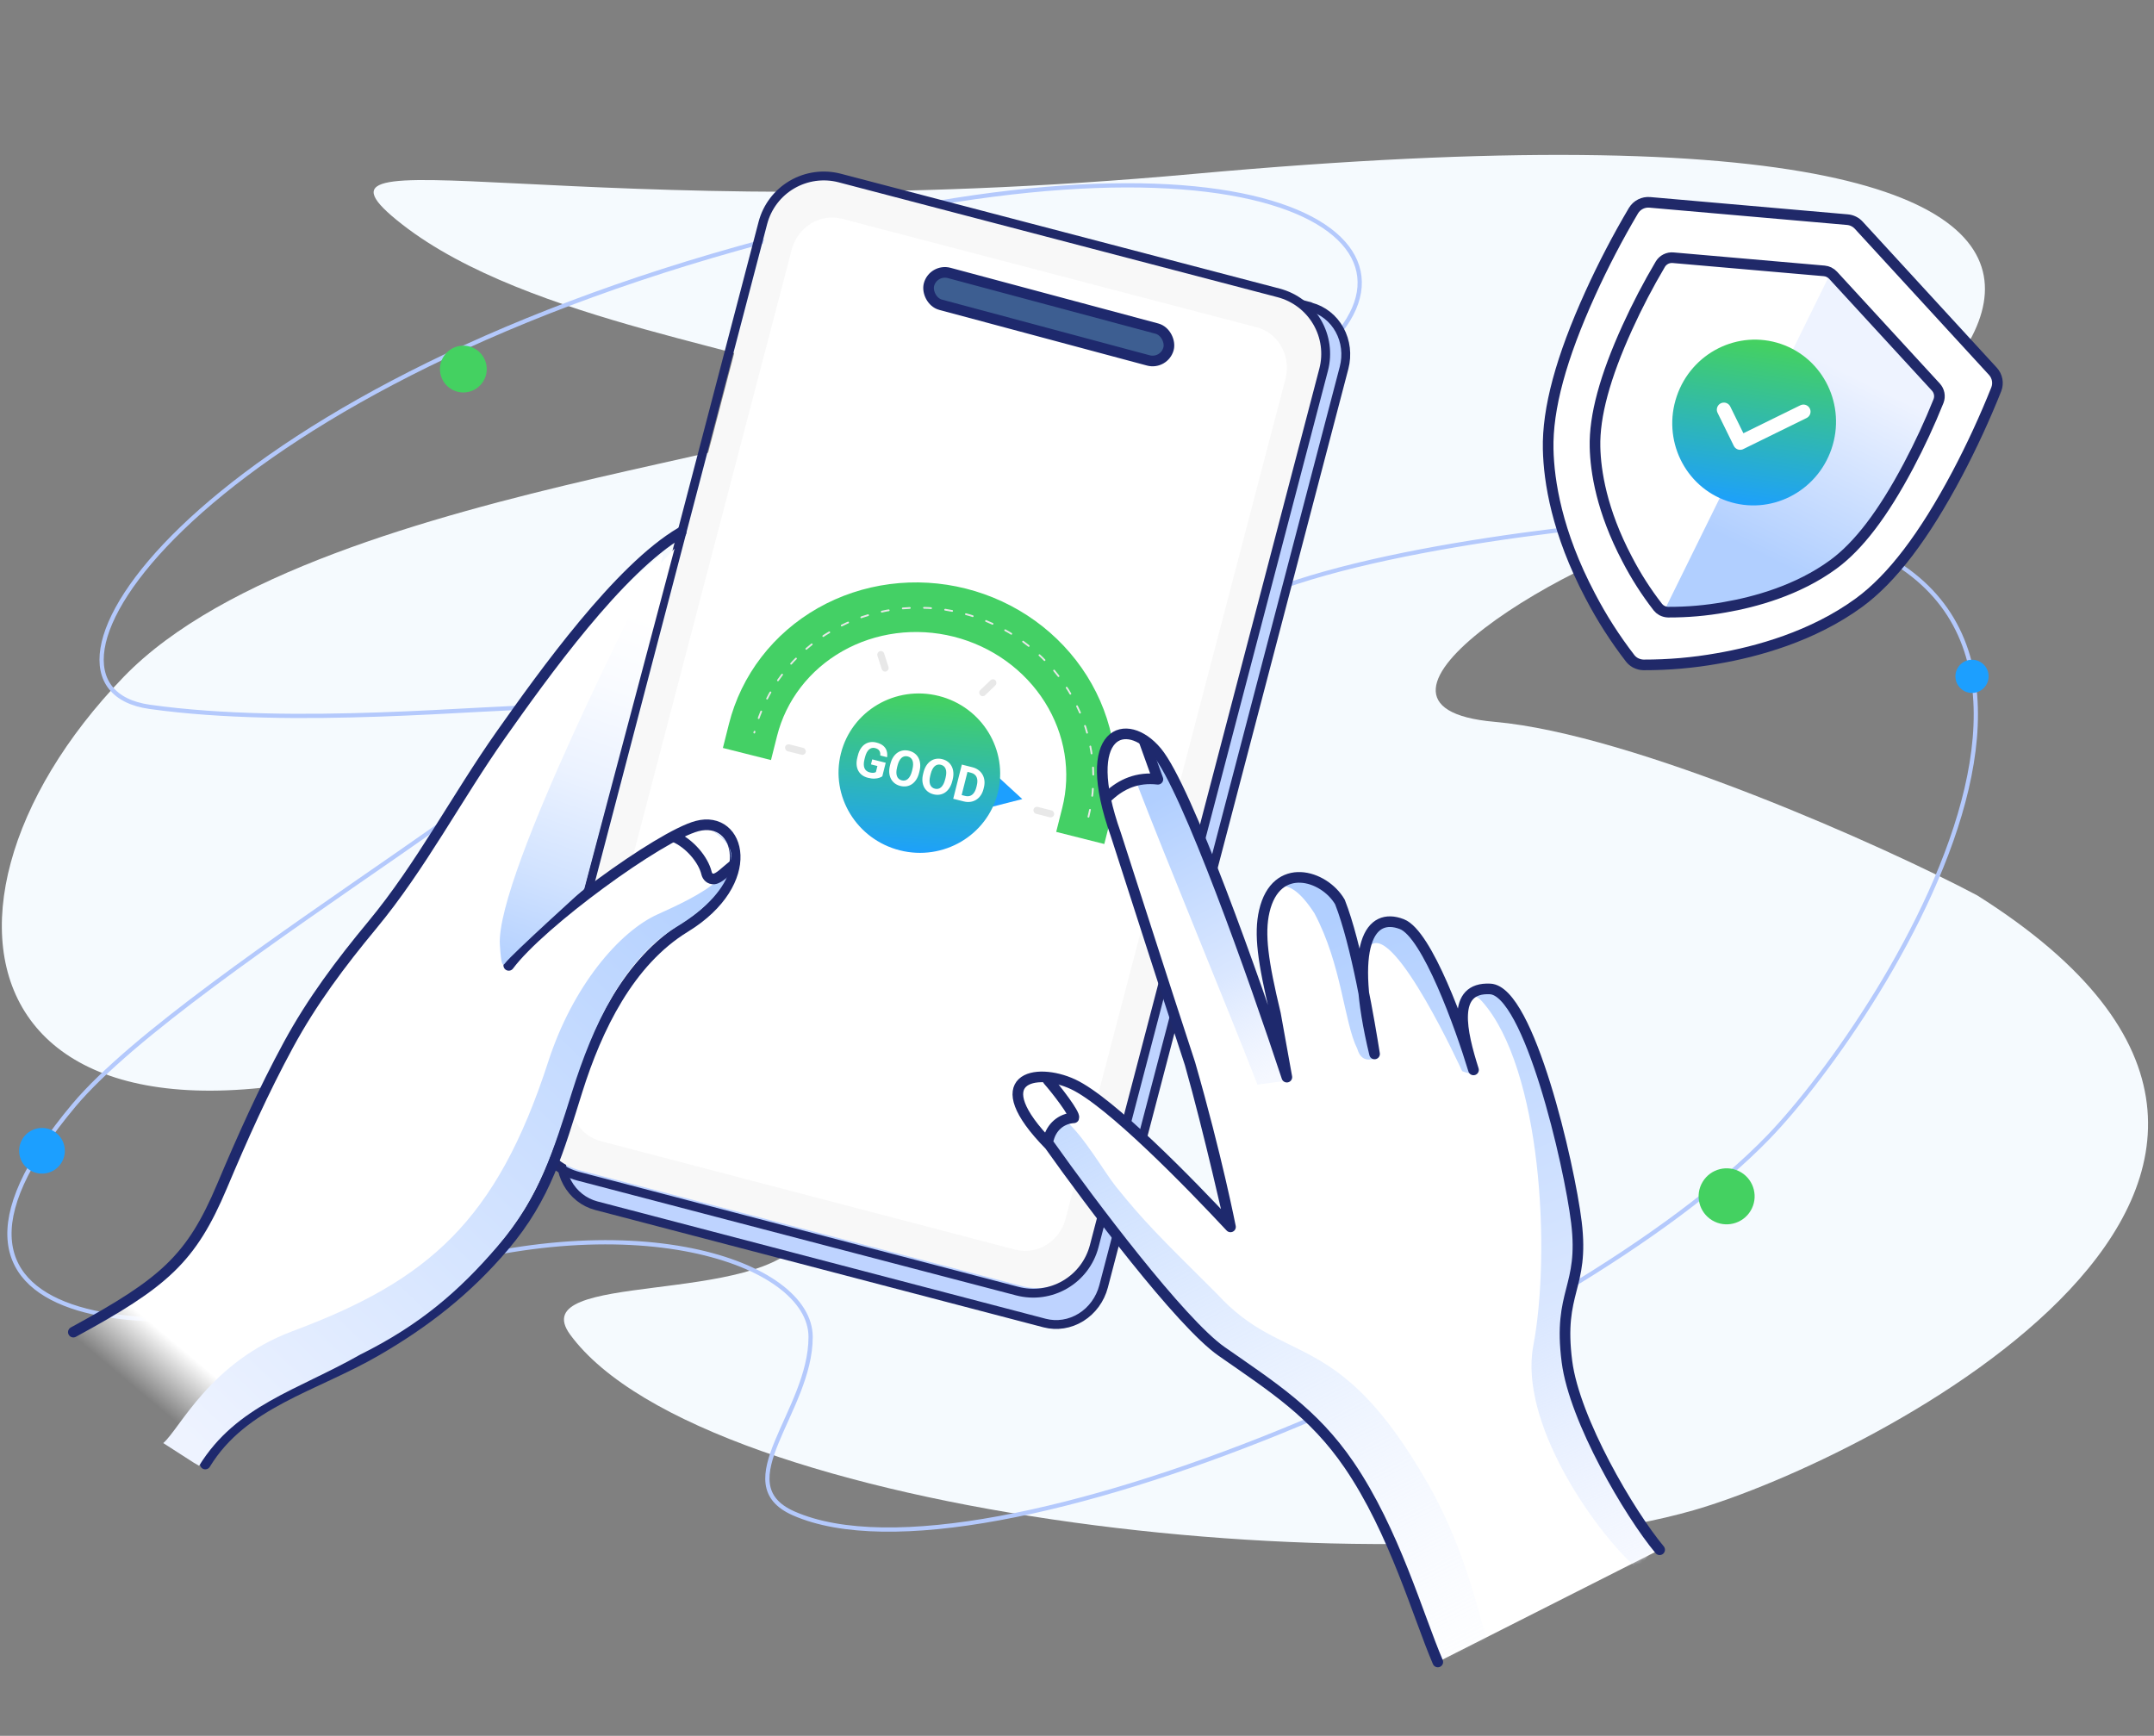 <svg width="608" height="490" viewBox="0 0 608 490" fill="none" xmlns="http://www.w3.org/2000/svg">
<rect x="0" y="0" width="608" height="490" fill="#808080" stroke="none"/>
<mask id="mask0_1768_8233" style="mask-type:alpha" maskUnits="userSpaceOnUse" x="0" y="0" width="608" height="490">
<rect width="608" height="490" fill="#4E68E6"/>
</mask>
<g mask="url(#mask0_1768_8233)">
<path d="M160.94 376.748C147.492 358.396 215.422 368.952 226.884 349.099C238.346 329.247 217.363 258.725 146.884 287.099C-7.116 349.099 -30.726 259.053 34.884 191.1C90.884 133.099 266.802 126.584 237.384 109.599C219.107 99.047 149.198 91.169 113.554 63.371C77.91 35.573 161.449 65.048 336.884 49.099C688.884 17.099 533.164 138.065 478.866 148.825C444.906 155.555 372.711 199.43 421.9 203.766C461.252 207.235 532.329 239.081 558.095 252.754C684.683 332.566 527.693 412.029 478.073 426.312C396.047 449.923 198.798 428.412 160.94 376.748Z" fill="#F5FAFE"/>
<path d="M224.025 427.207C204.887 418.779 228.81 398.477 228.81 377.407C228.81 356.337 178.044 338.673 111.902 361.078C49.703 382.147 -34.941 378.495 20.87 311.991C53.575 273.02 186.856 199.539 155.634 199.539C136.237 199.539 83.436 205.285 42.289 199.539C1.142 193.792 52.408 113.908 208.291 70.129C352.251 29.697 410.623 66.156 372.346 99.674C348.407 120.638 311.104 188.74 352.251 169.586C385.169 154.263 456.381 146.947 483.175 145.99C620.617 151.345 532.172 286.743 499.239 320.916C444.798 377.407 277.904 450.933 224.025 427.207Z" stroke="#B4C9FC" stroke-width="1.2"/>
<path d="M136.444 107.59C138.326 104.465 137.318 100.407 134.193 98.525C131.068 96.643 127.009 97.651 125.127 100.776C123.245 103.901 124.253 107.96 127.378 109.842C130.503 111.723 134.562 110.716 136.444 107.59Z" fill="#44D161"/>
<path d="M17.376 328.178C19.213 325.127 18.229 321.164 15.178 319.327C12.127 317.489 8.164 318.473 6.327 321.525C4.489 324.576 5.473 328.539 8.525 330.376C11.576 332.213 15.539 331.229 17.376 328.178Z" fill="#1C9FFF"/>
<path d="M560.648 193.338C561.983 191.121 561.268 188.241 559.051 186.905C556.833 185.57 553.953 186.285 552.618 188.503C551.282 190.72 551.997 193.601 554.215 194.936C556.433 196.271 559.313 195.556 560.648 193.338Z" fill="#1C9FFF"/>
<path d="M494.139 341.785C496.392 338.044 495.185 333.185 491.445 330.933C487.704 328.68 482.845 329.887 480.593 333.627C478.34 337.368 479.546 342.227 483.287 344.48C487.028 346.732 491.887 345.526 494.139 341.785Z" fill="#44D161"/>
<path d="M523.214 62.492C522.669 62.222 522.078 62.057 521.472 62.006L465.679 57.121C464.775 57.042 463.867 57.217 463.056 57.625C462.246 58.033 461.565 58.659 461.09 59.432C456.612 66.999 452.544 74.802 448.904 82.806C440.623 101.028 436.736 115.412 436.996 126.833C437.197 135.821 439.414 150.288 448.85 168.172C452.089 174.391 455.874 180.31 460.16 185.859C460.547 186.343 461.021 186.749 461.559 187.056L461.794 187.171C462.451 187.497 463.171 187.674 463.904 187.691C470.912 187.709 477.908 187.101 484.807 185.874C495.799 183.984 511.659 179.703 524.803 170.07C534.05 163.281 543.092 151.412 552.44 133.789C556.544 126.017 560.232 118.032 563.489 109.868C563.812 109.019 563.894 108.098 563.724 107.206C563.554 106.314 563.139 105.486 562.527 104.816L524.662 63.577C524.252 63.128 523.761 62.76 523.214 62.492Z" fill="white" stroke="#202969" stroke-width="3" stroke-linecap="round"/>
<path fill-rule="evenodd" clip-rule="evenodd" d="M469.271 171.923C468.895 171.707 468.563 171.422 468.294 171.083C468.128 170.882 451.2 149.853 450.67 126.158C450.472 117.478 453.443 106.513 459.749 92.635C462.53 86.526 465.636 80.571 469.053 74.795C469.379 74.261 469.848 73.829 470.407 73.548C470.965 73.266 471.591 73.147 472.214 73.202L514.908 76.937C515.749 77.013 516.532 77.398 517.104 78.019L546.092 109.585C546.514 110.046 546.8 110.615 546.918 111.229C547.035 111.843 546.979 112.478 546.756 113.062C544.257 119.291 541.43 125.383 538.286 131.313C531.154 144.743 524.276 153.788 517.247 158.946C498.136 172.968 471.147 172.369 470.877 172.361C470.372 172.349 469.876 172.227 469.423 172.003L469.271 171.923Z" fill="white"/>
<path fill-rule="evenodd" clip-rule="evenodd" d="M545.755 109.888L516.772 78.314C516.628 78.16 516.469 78.02 516.297 77.898L470.067 171.771C470.332 171.856 470.607 171.903 470.886 171.91C470.886 171.91 497.759 172.691 516.976 158.58C525.579 152.268 532.669 140.929 537.883 131.1C541.019 125.188 543.838 119.112 546.327 112.899C546.523 112.394 546.574 111.844 546.473 111.312C546.371 110.779 546.123 110.286 545.755 109.888Z" fill="url(#paint0_linear_1768_8233)"/>
<path d="M516.291 76.857C516.29 76.853 516.287 76.85 516.283 76.848C515.857 76.637 515.395 76.508 514.921 76.467L472.251 72.749C471.545 72.686 470.835 72.822 470.202 73.141C469.57 73.46 469.038 73.95 468.668 74.554C465.238 80.347 462.123 86.32 459.337 92.448C452.994 106.381 450.011 117.433 450.218 126.17C450.372 133.054 452.073 144.14 459.286 157.827C461.756 162.598 464.656 167.134 467.951 171.377C468.253 171.757 468.625 172.075 469.048 172.312L469.227 172.4C469.743 172.654 470.307 172.792 470.881 172.805C476.249 172.826 481.607 172.36 486.891 171.411C495.305 169.961 507.452 166.686 517.513 159.301C524.604 154.101 531.53 145.012 538.685 131.515C541.839 125.57 544.674 119.461 547.179 113.214C547.434 112.552 547.499 111.832 547.366 111.135C547.233 110.438 546.909 109.792 546.429 109.269L517.431 77.714C517.11 77.363 516.726 77.075 516.299 76.866C516.295 76.864 516.292 76.861 516.291 76.857V76.857Z" stroke="#202969" stroke-width="3" stroke-linecap="round"/>
<path d="M487.569 141.451C499.629 145.564 512.792 138.968 516.97 126.718C521.147 114.468 514.758 101.203 502.699 97.09C490.639 92.978 477.476 99.574 473.298 111.824C469.12 124.074 475.51 137.338 487.569 141.451Z" fill="url(#paint1_linear_1768_8233)"/>
<path d="M486.6 115.643L491.187 124.977L509.054 116.203" stroke="white" stroke-width="4" stroke-linecap="round" stroke-linejoin="round"/>
<path d="M369.963 86.62C369.968 86.603 369.958 86.586 369.941 86.582L243.393 53.456C239.938 52.557 236.247 53.141 233.13 55.079C230.013 57.018 227.724 60.153 226.765 63.797L158.866 323.186C157.917 326.832 158.376 330.687 160.144 333.904C161.911 337.121 164.843 339.438 168.295 340.347L294.874 373.481C298.329 374.38 302.019 373.796 305.136 371.858C308.253 369.919 310.543 366.784 311.502 363.14L379.385 103.812C380.334 100.165 379.874 96.311 378.107 93.094C376.344 89.886 373.425 87.573 369.986 86.658C369.969 86.654 369.959 86.637 369.963 86.62Z" fill="#BED3FF" stroke="#202969" stroke-width="2.5" stroke-linecap="round"/>
<path d="M361.969 82.957L236.898 50.217C228.261 47.956 219.435 53.093 217.185 61.69L152.009 310.678C149.758 319.275 154.936 328.077 163.572 330.338L288.644 363.077C297.281 365.338 306.106 360.202 308.357 351.605L373.533 102.616C375.783 94.019 370.606 85.217 361.969 82.957Z" fill="#F8F8F8"/>
<path d="M360.92 82.684L237.025 50.252C232.465 49.064 227.62 49.73 223.554 52.105C219.488 54.48 216.533 58.37 215.336 62.921L150.563 310.369C149.376 314.923 150.047 319.762 152.428 323.824C154.809 327.887 158.706 330.842 163.263 332.04L287.159 364.471C291.719 365.66 296.563 364.993 300.629 362.618C304.696 360.243 307.651 356.353 308.847 351.803L373.62 104.354C374.807 99.801 374.137 94.962 371.756 90.899C369.375 86.836 365.478 83.882 360.92 82.684Z" stroke="#202969" stroke-width="2.5" stroke-linecap="round"/>
<path d="M354.715 92.393L237.694 61.761C231.523 60.146 225.155 64.057 223.469 70.497L161.42 307.538C159.735 313.978 163.37 320.507 169.541 322.123L286.562 352.755C292.733 354.37 299.101 350.459 300.787 344.019L362.836 106.978C364.521 100.538 360.886 94.008 354.715 92.393Z" fill="white"/>
<path d="M306.629 229.753C308.117 223.848 308.372 217.694 307.382 211.643C306.392 205.592 304.176 199.762 300.859 194.486C297.543 189.211 293.191 184.592 288.053 180.895C282.914 177.198 277.09 174.494 270.913 172.938C264.735 171.382 258.325 171.005 252.048 171.827C245.772 172.65 239.752 174.656 234.332 177.731C228.912 180.806 224.198 184.891 220.46 189.751C216.722 194.611 214.033 200.152 212.546 206.057" stroke="#44D065" stroke-width="14" stroke-linecap="square"/>
<path d="M307.232 230.553C308.74 224.564 309.014 218.326 308.038 212.196C307.061 206.066 304.854 200.164 301.541 194.826C298.228 189.488 293.875 184.819 288.731 181.086C283.586 177.353 277.751 174.629 271.557 173.069C265.364 171.509 258.934 171.144 252.635 171.995C246.336 172.846 240.291 174.896 234.845 178.028C229.399 181.16 224.659 185.313 220.896 190.249C217.132 195.185 214.419 200.809 212.91 206.798" stroke="#E8E8E8" stroke-width="0.5" stroke-miterlimit="16" stroke-linecap="round" stroke-linejoin="round" stroke-dasharray="2 4"/>
<path d="M290.221 226.268C290.381 225.63 291.029 225.243 291.667 225.404L293.208 225.792C293.846 225.952 294.233 226.6 294.072 227.238C293.912 227.876 293.264 228.263 292.626 228.103L291.085 227.715C290.447 227.554 290.06 226.906 290.221 226.268Z" fill="white"/>
<rect x="291.963" y="227.541" width="6" height="2" rx="1" transform="rotate(14.136 291.963 227.541)" fill="#E8E8E8"/>
<path d="M220.121 208.613C220.282 207.975 220.93 207.588 221.568 207.749L223.108 208.137C223.747 208.298 224.134 208.945 223.973 209.583C223.812 210.222 223.165 210.609 222.526 210.448L220.986 210.06C220.348 209.899 219.961 209.251 220.121 208.613Z" fill="white"/>
<rect x="221.863" y="209.886" width="6" height="2" rx="1" transform="rotate(14.136 221.863 209.886)" fill="#E8E8E8"/>
<path d="M245.204 183.978C245.002 183.351 245.346 182.68 245.973 182.478C246.599 182.276 247.27 182.62 247.472 183.247L247.959 184.759C248.161 185.385 247.817 186.057 247.191 186.258C246.565 186.46 245.893 186.116 245.691 185.49L245.204 183.978Z" fill="white"/>
<rect x="249.259" y="183.52" width="6" height="2" rx="1" transform="rotate(72.136 249.259 183.52)" fill="#E8E8E8"/>
<path d="M283.651 193.661C284.125 193.205 284.14 192.45 283.684 191.976C283.228 191.502 282.474 191.487 282 191.943L280.854 193.043C280.38 193.499 280.365 194.254 280.821 194.728C281.277 195.203 282.031 195.218 282.505 194.762L283.651 193.661Z" fill="white"/>
<rect width="6" height="2" rx="1" transform="matrix(-0.721 0.693 0.693 0.721 280.296 191.337)" fill="#E8E8E8"/>
<path d="M288.556 225.568L281.387 218.981L279.122 227.974L288.556 225.568Z" fill="#1C9FFF"/>
<ellipse cx="259.501" cy="218.251" rx="22.829" ry="22.472" transform="rotate(14.136 259.501 218.251)" fill="url(#paint2_linear_1768_8233)"/>
<path d="M250.008 215.318L249.045 219.143C248.849 219.286 248.567 219.425 248.2 219.558C247.834 219.686 247.385 219.763 246.852 219.789C246.319 219.815 245.701 219.739 244.999 219.562C244.376 219.405 243.833 219.16 243.372 218.828C242.912 218.491 242.546 218.077 242.275 217.586C242.008 217.096 241.848 216.538 241.794 215.914C241.741 215.285 241.808 214.599 241.995 213.857L242.146 213.253C242.333 212.511 242.595 211.874 242.931 211.343C243.271 210.813 243.67 210.394 244.128 210.087C244.586 209.779 245.089 209.584 245.636 209.501C246.184 209.418 246.76 209.453 247.365 209.605C248.205 209.817 248.86 210.127 249.33 210.537C249.801 210.942 250.118 211.421 250.279 211.974C250.446 212.524 250.485 213.117 250.396 213.752L248.467 213.266C248.5 212.927 248.479 212.618 248.404 212.341C248.328 212.063 248.179 211.824 247.957 211.622C247.74 211.422 247.43 211.271 247.028 211.17C246.696 211.086 246.383 211.08 246.088 211.151C245.798 211.219 245.532 211.362 245.29 211.578C245.047 211.794 244.831 212.083 244.641 212.444C244.452 212.805 244.293 213.24 244.165 213.748L244.01 214.364C243.883 214.868 243.819 215.327 243.818 215.74C243.819 216.149 243.881 216.51 244.004 216.823C244.133 217.133 244.322 217.389 244.571 217.593C244.821 217.797 245.133 217.946 245.509 218.041C245.822 218.12 246.09 218.159 246.311 218.158C246.536 218.159 246.723 218.137 246.87 218.095C247.022 218.048 247.143 217.999 247.232 217.946L247.662 216.236L245.846 215.778L246.203 214.36L250.008 215.318ZM259.542 217.712L259.427 218.17C259.242 218.903 258.977 219.537 258.631 220.07C258.285 220.603 257.88 221.03 257.414 221.349C256.949 221.665 256.437 221.867 255.879 221.957C255.325 222.048 254.743 222.016 254.133 221.863C253.528 221.71 253.001 221.462 252.551 221.119C252.106 220.776 251.752 220.356 251.487 219.857C251.224 219.353 251.064 218.784 251.008 218.15C250.956 217.517 251.022 216.833 251.207 216.099L251.322 215.642C251.508 214.904 251.774 214.271 252.118 213.742C252.464 213.208 252.87 212.782 253.336 212.462C253.806 212.144 254.318 211.939 254.872 211.848C255.43 211.758 256.012 211.79 256.618 211.942C257.228 212.096 257.755 212.344 258.2 212.686C258.649 213.03 259.003 213.453 259.262 213.955C259.525 214.458 259.683 215.027 259.735 215.66C259.792 216.29 259.728 216.974 259.542 217.712ZM257.419 217.664L257.537 217.193C257.666 216.68 257.733 216.218 257.738 215.806C257.744 215.393 257.689 215.032 257.575 214.721C257.46 214.41 257.289 214.156 257.062 213.958C256.836 213.755 256.555 213.611 256.219 213.527C255.883 213.442 255.567 213.435 255.272 213.507C254.982 213.575 254.714 213.719 254.466 213.938C254.222 214.159 254.005 214.452 253.814 214.817C253.623 215.183 253.463 215.622 253.334 216.135L253.216 216.605C253.088 217.113 253.021 217.576 253.014 217.993C253.009 218.405 253.063 218.769 253.177 219.084C253.291 219.395 253.461 219.651 253.688 219.854C253.914 220.057 254.195 220.2 254.531 220.285C254.867 220.37 255.182 220.376 255.477 220.305C255.773 220.233 256.042 220.087 256.286 219.867C256.53 219.642 256.748 219.347 256.939 218.981C257.131 218.611 257.291 218.172 257.419 217.664ZM268.902 220.07L268.787 220.527C268.602 221.261 268.337 221.894 267.991 222.427C267.646 222.961 267.24 223.387 266.774 223.707C266.309 224.022 265.797 224.225 265.239 224.314C264.685 224.405 264.103 224.374 263.493 224.22C262.888 224.068 262.361 223.82 261.911 223.476C261.467 223.134 261.112 222.713 260.848 222.214C260.584 221.711 260.424 221.142 260.368 220.507C260.316 219.874 260.382 219.19 260.567 218.457L260.682 217.999C260.868 217.261 261.134 216.628 261.478 216.099C261.824 215.566 262.23 215.139 262.696 214.82C263.166 214.501 263.678 214.296 264.232 214.206C264.79 214.116 265.372 214.147 265.978 214.3C266.588 214.453 267.115 214.701 267.56 215.044C268.009 215.387 268.363 215.81 268.622 216.312C268.885 216.816 269.043 217.384 269.095 218.017C269.152 218.648 269.088 219.332 268.902 220.07ZM266.779 220.021L266.897 219.55C267.026 219.038 267.093 218.575 267.098 218.163C267.104 217.751 267.049 217.389 266.935 217.079C266.82 216.768 266.649 216.513 266.422 216.315C266.196 216.112 265.915 215.969 265.579 215.884C265.243 215.799 264.927 215.793 264.632 215.864C264.342 215.932 264.074 216.076 263.826 216.296C263.582 216.516 263.365 216.809 263.174 217.175C262.983 217.54 262.823 217.979 262.694 218.492L262.576 218.963C262.448 219.471 262.381 219.933 262.374 220.35C262.369 220.762 262.423 221.126 262.537 221.441C262.651 221.752 262.821 222.009 263.048 222.211C263.274 222.414 263.555 222.558 263.891 222.642C264.227 222.727 264.542 222.734 264.837 222.662C265.133 222.591 265.402 222.445 265.646 222.224C265.89 221.999 266.108 221.704 266.299 221.338C266.491 220.968 266.651 220.529 266.779 220.021ZM272.025 226.228L269.924 225.699L270.328 224.151L272.416 224.677C272.937 224.808 273.406 224.802 273.823 224.657C274.241 224.509 274.598 224.23 274.894 223.82C275.195 223.412 275.426 222.885 275.588 222.24L275.707 221.769C275.832 221.274 275.888 220.826 275.877 220.423C275.87 220.022 275.797 219.668 275.658 219.36C275.519 219.053 275.318 218.798 275.054 218.595C274.792 218.388 274.468 218.236 274.084 218.139L271.922 217.595L272.315 216.037L274.476 216.581C275.121 216.744 275.683 217.003 276.162 217.358C276.647 217.711 277.035 218.14 277.326 218.645C277.617 219.151 277.797 219.713 277.866 220.332C277.942 220.948 277.892 221.601 277.719 222.29L277.604 222.747C277.431 223.432 277.165 224.031 276.806 224.542C276.452 225.054 276.027 225.464 275.531 225.771C275.041 226.076 274.496 226.27 273.897 226.354C273.303 226.434 272.679 226.392 272.025 226.228ZM273.482 216.331L271.051 225.982L269.062 225.481L271.493 215.83L273.482 216.331Z" fill="white"/>
<rect x="263.425" y="75.846" width="70" height="9.298" rx="4.649" transform="rotate(15 263.425 75.846)" fill="#3D5E91" stroke="#1E296D" stroke-width="3"/>
<path d="M57.105 413.718L21.16 379.138L19.795 376.863C57.105 359.574 57.742 344.832 60.29 340.464C63.475 335.004 86.225 286.319 89.41 282.224C92.595 278.129 139.459 212.61 147.194 197.595C153.382 185.583 176.466 164.987 187.234 156.19L163.119 254.014L143.099 273.579C148.256 288.443 157.75 321.172 154.474 333.184C150.379 348.199 105.335 383.688 89.41 388.693C76.67 392.697 62.565 407.045 57.105 413.718Z" fill="url(#paint3_linear_1768_8233)"/>
<path d="M143.602 272.511C152.647 260.406 186.228 235.997 196.744 233.191C209.007 229.925 214.324 248.909 193.339 261.765C177.552 271.436 168.49 290.182 162.951 307.783C157.649 324.636 154.215 337.703 142.249 351.799C131.756 364.153 120.066 373.276 106.229 381.296C88.658 391.494 68.522 395.9 57.942 413.276" fill="white"/>
<path d="M143.602 272.511C152.647 260.406 186.228 235.997 196.744 233.191C209.007 229.925 214.324 248.909 193.339 261.765C177.552 271.436 168.49 290.182 162.951 307.783C157.649 324.636 154.215 337.703 142.249 351.799C131.756 364.153 120.066 373.276 106.229 381.296C88.658 391.494 68.522 395.9 57.942 413.276" stroke="#1E296D" stroke-width="3" stroke-linecap="round" stroke-linejoin="round"/>
<path d="M54.719 412.917L46.082 407.36C50.794 403.326 59.274 384.462 82.622 375.75C120.89 361.475 140.143 344.749 154.755 299.673C161.739 278.148 174.912 262.95 185.601 258.117C196.169 253.333 215.899 244.46 201.288 234.602C209.529 238.545 208.946 250.755 190.956 261.652C175.852 270.8 167.261 289.885 161.555 307.97C156.259 324.777 152.121 338.206 140.369 351.892C129.615 364.421 118.529 374.013 101.694 382.377C83.946 392.48 66.723 396.693 56.195 413.771L54.719 412.917Z" fill="url(#paint4_linear_1768_8233)"/>
<path d="M192.239 150.276C174.758 160.517 153.418 190.355 141.442 207.318C128.949 225.024 118.87 244.482 105.074 261.131C96.174 271.862 88.087 282.631 81.424 294.914C74.29 308.072 68.476 321.084 62.685 334.803C53.996 355.396 46.341 362.091 20.705 376.039" stroke="#1E296D" stroke-width="3" stroke-linecap="round" stroke-linejoin="round"/>
<path d="M207.201 244.086L206.024 245.055C204.943 245.886 202.928 247.992 201.568 248.109C200.367 248.213 199.651 247.391 199.435 246.49C198.532 242.648 194.582 238.021 190.335 236.234" stroke="#1E296D" stroke-width="3" stroke-linecap="round" stroke-linejoin="round"/>
<path d="M190.419 154.827L164.939 250.831C164.939 250.831 144.464 269.373 142.644 271.813C141.885 272.83 141.47 272.695 141.094 266.681C139.865 246.997 183.594 162.159 183.594 162.159L190.419 154.827Z" fill="url(#paint5_linear_1768_8233)"/>
<path d="M468.46 437.473C459.939 427.256 444.429 400.878 442.295 384.363C439.71 364.361 447.237 363.724 444.971 345.068C442.963 328.538 431.555 279.713 420.622 279.163C410.259 278.642 412.231 289.799 415.278 299.942C411.247 287.135 402.445 263.478 395.698 260.872C388.72 258.177 383.348 263.03 384.942 280.24C383.17 271.257 380.855 261.315 378.218 254.623C373.759 246.944 360.195 242.918 356.871 257.208C355.379 263.626 356.488 271.528 360.018 286.199L363.234 304.062C354.098 276.364 335.036 222.433 326.516 212.216C317.995 201.999 304.449 206.045 314.958 235.552C320.051 251.315 327.809 275.595 335.899 300.271C341.307 319.36 347.326 346.335 347.326 346.335C335.913 334.1 313.404 310.975 302.865 306.067C292.326 301.16 277.552 304.216 296.257 323.262C307.619 339.3 333.235 373.396 344.805 381.473C359.268 391.568 370.75 398.82 380.786 413.505C393.589 432.236 400.28 456.199 405.844 469.15L468.46 437.473Z" fill="white"/>
<mask id="mask1_1768_8233" style="mask-type:alpha" maskUnits="userSpaceOnUse" x="287" y="207" width="182" height="263">
<path d="M468.46 437.473C459.939 427.256 444.428 400.878 442.294 384.363C439.71 364.362 447.236 363.724 444.97 345.068C442.963 328.538 431.555 279.713 420.621 279.163C410.259 278.642 412.23 289.799 415.277 299.942C411.246 287.135 402.445 263.478 395.698 260.872C388.72 258.177 383.347 263.03 384.941 280.24C383.17 271.257 380.855 261.315 378.218 254.623C373.759 246.944 360.194 242.918 356.871 257.208C355.379 263.626 356.488 271.528 360.018 286.199L363.233 304.063C354.098 276.364 335.036 222.433 326.515 212.216C317.994 202 304.449 206.045 314.958 235.553C320.051 251.315 327.808 275.596 335.899 300.271C341.307 319.36 347.326 346.335 347.326 346.335C335.913 334.1 313.404 310.975 302.865 306.068C292.326 301.16 277.552 304.216 296.256 323.262C307.618 339.3 333.235 373.396 344.805 381.473C359.268 391.568 370.75 398.821 380.786 413.505C393.588 432.236 400.279 456.199 405.843 469.15L468.46 437.473Z" fill="white"/>
</mask>
<g mask="url(#mask1_1768_8233)">
<path d="M432.794 379.913C428.771 401.164 449.433 431.537 462.166 442.881C469.516 434.39 485.664 412.978 491.453 395.266C498.69 373.125 425.951 228.625 388.203 214.899C358.005 203.919 352.253 237.673 353.998 256.717C358.51 249.886 363.143 245.651 371.018 257.807C378.753 272.33 379.353 288.523 383.117 296.065C384.265 299.993 386.932 299.141 388.553 298.739C390.07 295.969 381.356 271.569 386.936 266.78C393.803 260.887 412.712 302.368 412.712 302.368C412.712 302.368 417.001 304.149 416.572 302.114C412.865 290.568 413.231 276.942 418.343 282.692C435.055 301.487 437.824 353.349 432.794 379.913Z" fill="url(#paint6_linear_1768_8233)"/>
<path d="M407.719 474.331L422.168 470.141C418.994 464.868 416.309 442.039 403.029 418.785C377.529 374.136 362.558 386.08 343.5 365.229C327.099 348.92 323.011 344.934 314.946 334.905C311.72 330.893 305.812 320.469 300.475 316.072L295.297 322.239L282.838 306.308L281.092 312.978C281.092 312.978 281.542 314.283 297.178 328.67C335.532 389.662 335.738 376.289 342.519 392.853C348.723 408.014 370.326 412.082 383.558 425.226C397.106 440.293 394.604 452.719 399.171 472.094L407.719 474.331Z" fill="url(#paint7_linear_1768_8233)"/>
<path d="M324.788 200.488C323.748 204.967 322.444 214.287 326.256 219.085C327.253 220.34 323.274 219.888 320.936 221.256C328.672 241.469 347.33 286.447 354.933 306.173L363.958 304.972L355.121 272.172L348.852 234.106L324.788 200.488Z" fill="url(#paint8_linear_1768_8233)"/>
</g>
<path d="M468.46 437.473C459.939 427.256 444.429 400.878 442.295 384.363C439.71 364.361 447.237 363.724 444.971 345.068C442.963 328.538 431.555 279.713 420.622 279.163C409.545 278.606 412.561 291.392 415.919 302.02C412.257 289.9 402.83 263.626 395.698 260.872C386.784 257.429 380.491 266.304 387.99 297.515C386.587 288.749 382.912 266.537 378.218 254.623C373.759 246.944 360.195 242.918 356.871 257.208C355.379 263.626 356.488 271.528 360.018 286.199L363.234 304.062C354.098 276.364 335.036 222.433 326.516 212.216C317.995 201.999 304.449 206.045 314.958 235.552C320.051 251.315 327.809 275.595 335.899 300.271M347.326 346.335C335.913 334.1 313.404 310.975 302.865 306.067C292.326 301.16 277.552 304.216 296.257 323.262C307.619 339.3 333.235 373.396 344.805 381.473C359.268 391.568 370.75 398.82 380.786 413.505C393.589 432.236 400.28 456.199 405.844 469.15M347.326 346.335C347.326 346.335 343.446 326.495 335.899 300.271M347.326 346.335C347.326 346.335 341.307 319.36 335.899 300.271" stroke="#1E296D" stroke-width="3" stroke-linecap="round" stroke-linejoin="round"/>
<path d="M322.928 209.107L326.832 219.973C321.051 219.307 316.569 221.301 312.908 224.699" stroke="#1E296D" stroke-width="3" stroke-linecap="round" stroke-linejoin="round"/>
<path d="M295.859 304.966C297.986 307.355 303.55 314.521 303.106 315.535C299.363 315.781 296.816 318.281 295.979 321.48" stroke="#1E296D" stroke-width="3" stroke-linecap="round" stroke-linejoin="round"/>
</g>
<defs>
<linearGradient id="paint0_linear_1768_8233" x1="525.99" y1="106.822" x2="500.586" y2="158.407" gradientUnits="userSpaceOnUse">
<stop offset="0.01" stop-color="#EEF3FF"/>
<stop offset="1" stop-color="#B1CFFF"/>
</linearGradient>
<linearGradient id="paint1_linear_1768_8233" x1="498.385" y1="96.99" x2="491.359" y2="143.482" gradientUnits="userSpaceOnUse">
<stop stop-color="#44D161"/>
<stop offset="1" stop-color="#1C9FFF"/>
</linearGradient>
<linearGradient id="paint2_linear_1768_8233" x1="255.429" y1="197.023" x2="263.21" y2="241.479" gradientUnits="userSpaceOnUse">
<stop stop-color="#44D161"/>
<stop offset="1" stop-color="#1C9FFF"/>
</linearGradient>
<linearGradient id="paint3_linear_1768_8233" x1="42.127" y1="372.906" x2="31.17" y2="385.963" gradientUnits="userSpaceOnUse">
<stop stop-color="white"/>
<stop offset="1" stop-color="white" stop-opacity="0"/>
</linearGradient>
<linearGradient id="paint4_linear_1768_8233" x1="51.645" y1="404.618" x2="208.164" y2="240.82" gradientUnits="userSpaceOnUse">
<stop stop-color="#EEF3FF"/>
<stop offset="1" stop-color="#B1CFFF"/>
</linearGradient>
<linearGradient id="paint5_linear_1768_8233" x1="177.236" y1="172.344" x2="141.945" y2="274.13" gradientUnits="userSpaceOnUse">
<stop stop-color="white"/>
<stop offset="0.2" stop-color="#F9FBFF"/>
<stop offset="0.45" stop-color="#EBF2FF"/>
<stop offset="0.72" stop-color="#D2E3FF"/>
<stop offset="1" stop-color="#B1CFFF"/>
</linearGradient>
<linearGradient id="paint6_linear_1768_8233" x1="463.761" y1="439.749" x2="389.783" y2="254.066" gradientUnits="userSpaceOnUse">
<stop stop-color="#EEF3FF" stop-opacity="0.56"/>
<stop offset="0.37" stop-color="#DAE7FF"/>
<stop offset="1" stop-color="#B1CFFF"/>
</linearGradient>
<linearGradient id="paint7_linear_1768_8233" x1="434.298" y1="480.962" x2="321.692" y2="262.612" gradientUnits="userSpaceOnUse">
<stop stop-color="#EEF3FF" stop-opacity="0"/>
<stop offset="1" stop-color="#B1CFFF"/>
</linearGradient>
<linearGradient id="paint8_linear_1768_8233" x1="357.107" y1="305.469" x2="316.454" y2="230.686" gradientUnits="userSpaceOnUse">
<stop stop-color="#EEF3FF" stop-opacity="0.56"/>
<stop offset="0.37" stop-color="#DAE7FF"/>
<stop offset="1" stop-color="#B1CFFF"/>
</linearGradient>
</defs>
</svg>
